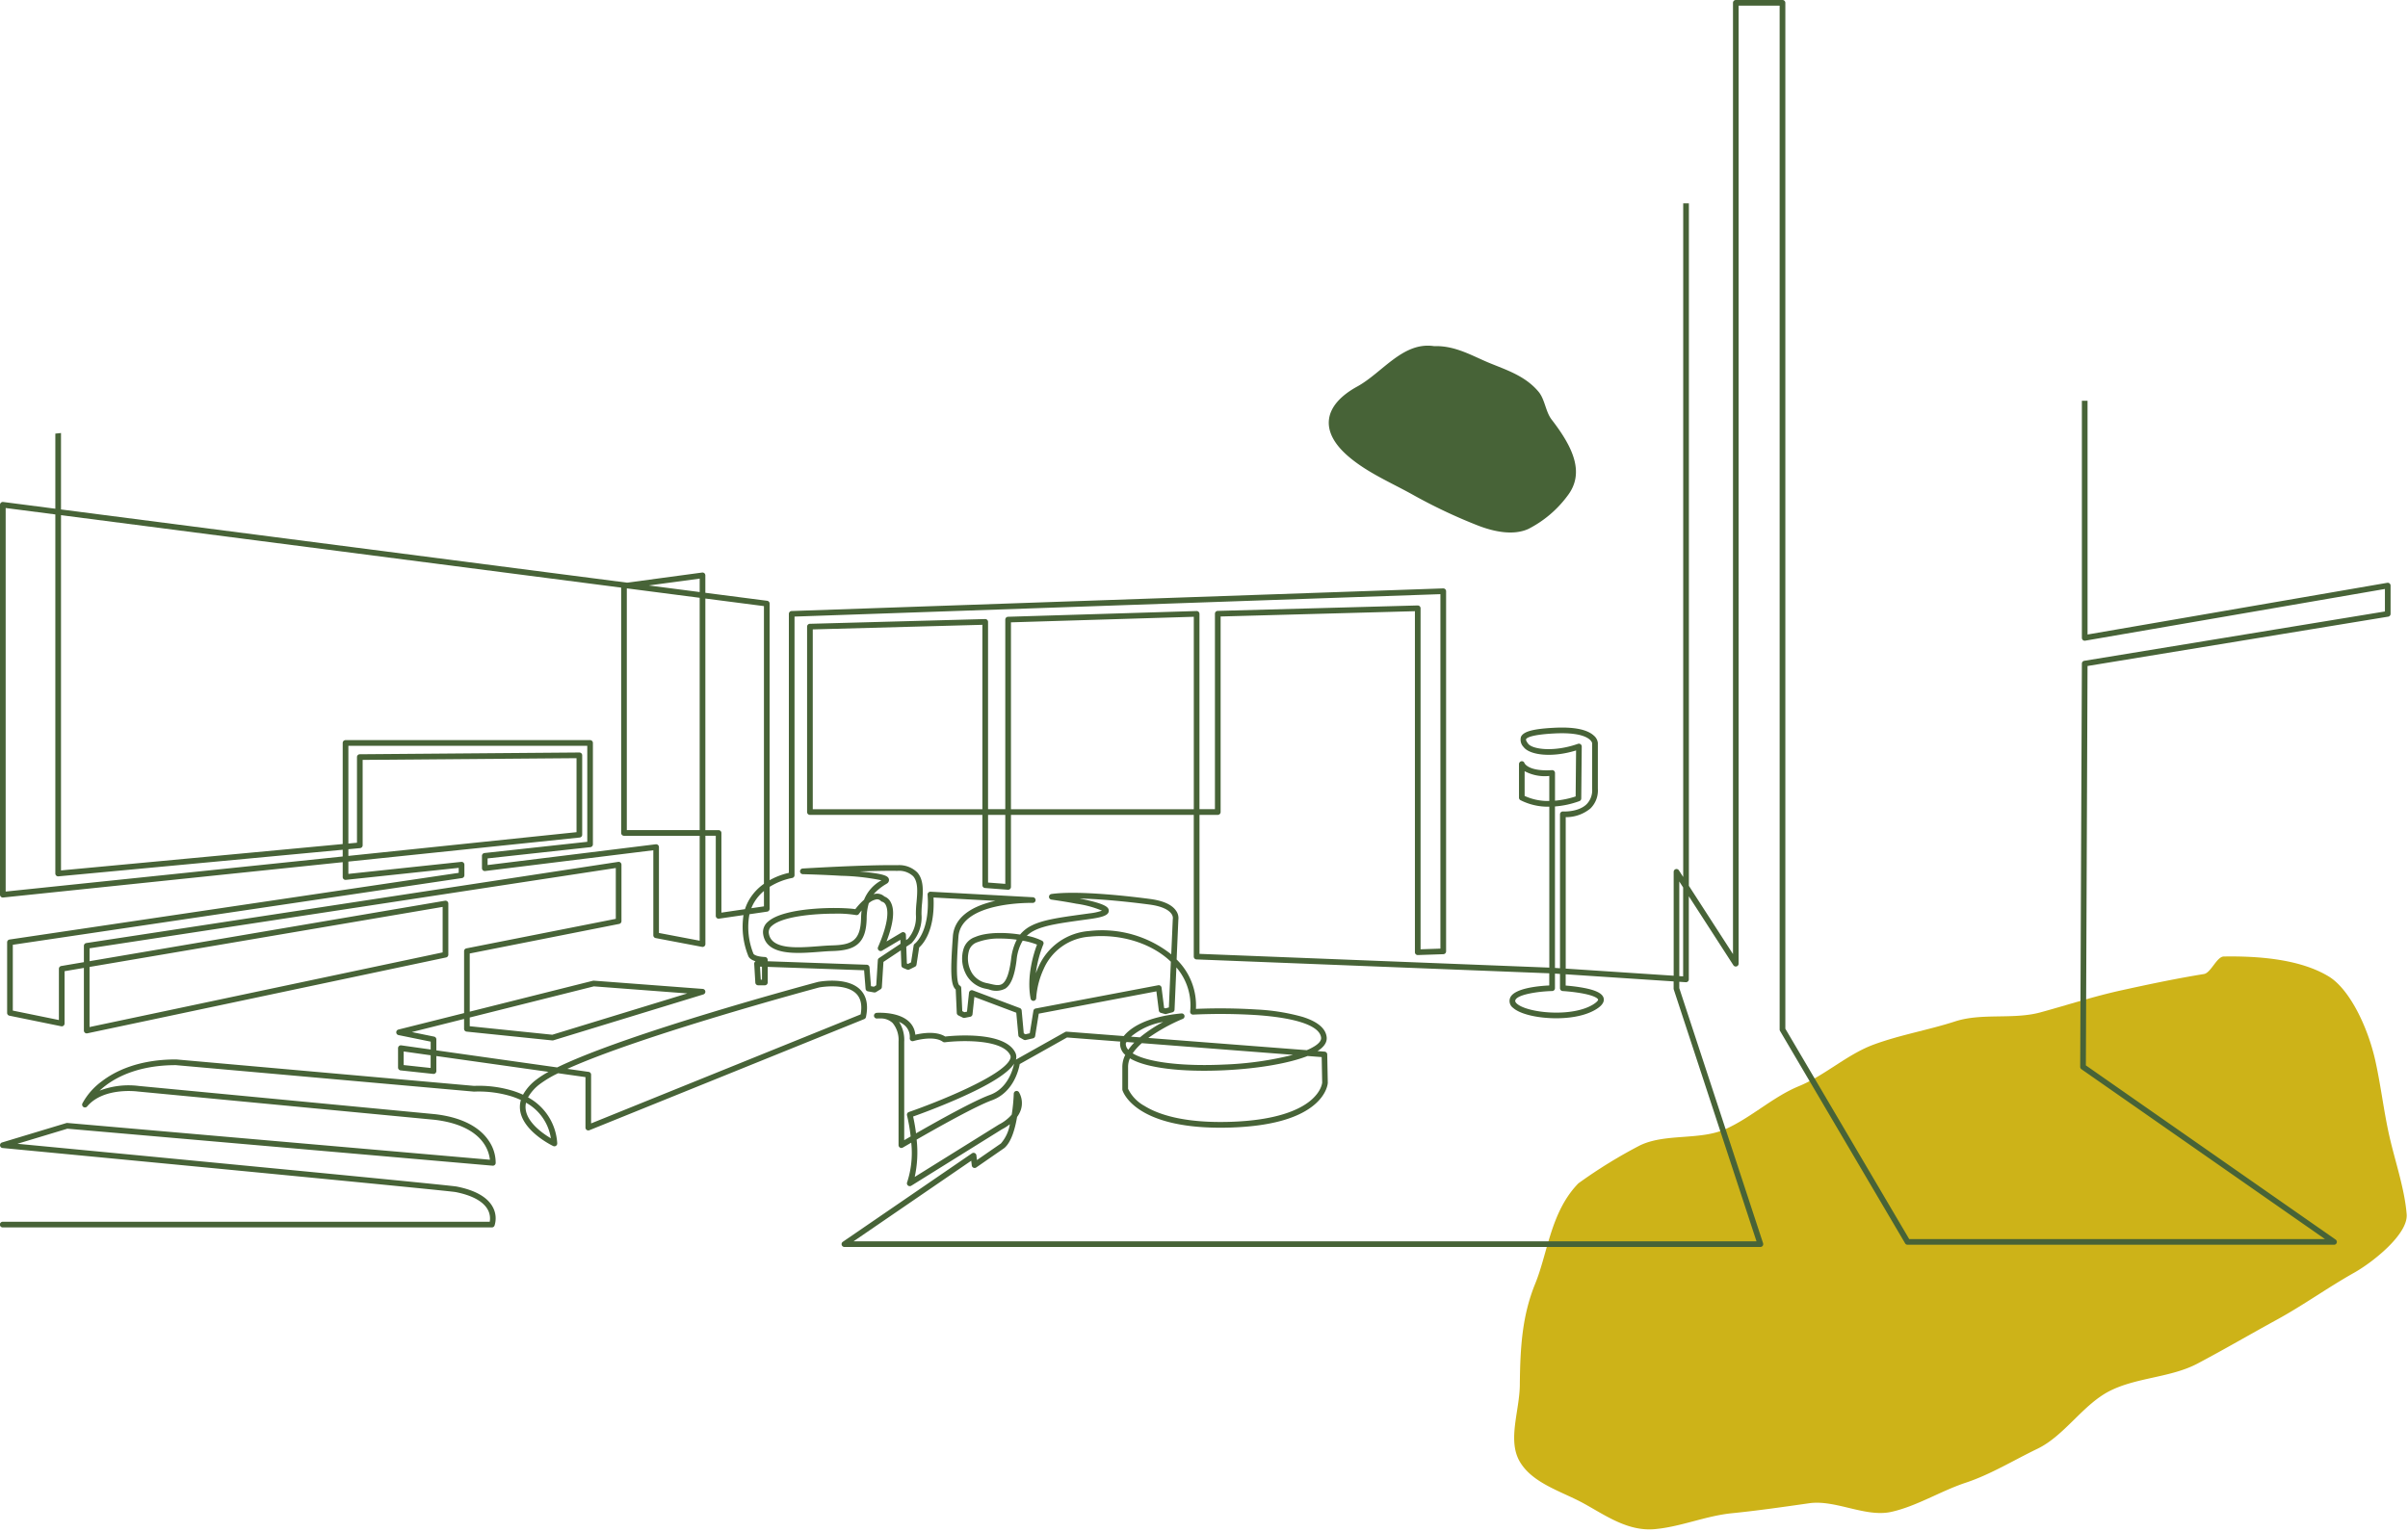 <svg xmlns="http://www.w3.org/2000/svg" viewBox="0 0 487 310" width="487" height="310" preserveAspectRatio="xMinYMid"><defs><style>.cls-1{isolation:isolate;}.cls-2{fill:#476337;}.cls-3{mix-blend-mode:multiply;}.cls-4{fill:#cdb318;}</style></defs><g class="cls-1"><g id="レイヤー_1" data-name="レイヤー 1"><path class="cls-2" d="M290.038,70.026c4.264-.145,7.7,1.965,11.114,3.375,3.522,1.455,7.327,2.636,10.013,5.855,1.293,1.549,1.411,4.035,2.646,5.631,4.4,5.693,6.731,10.843,3.19,15.431a22.6,22.6,0,0,1-7.928,6.7c-2.816,1.26-6.474.719-10.147-.694a107.151,107.151,0,0,1-13.392-6.348c-4.311-2.385-9.021-4.38-12.821-7.633-6-5.133-5.056-10.394,1.777-14.147C279.606,75.385,283.723,69.076,290.038,70.026Z"/><g class="cls-3"><path class="cls-4" d="M319.207,239.4A99.4,99.4,0,0,1,331.7,231.7c5.143-2.459,12.1-.966,17.293-3.291s9.561-6.509,14.82-8.675,9.755-6.423,15.09-8.4,11.1-2.948,16.515-4.705,11.758-.322,17.255-1.827,10.815-3.241,16.389-4.465c5.543-1.216,11.023-2.375,16.666-3.289,1.423-.231,2.58-3.523,4.016-3.546,7.642-.124,15.673.672,21.227,4.039,4.2,2.549,7.882,10.158,9.412,17,1.137,5.088,1.714,10.323,2.876,15.414,1.17,5.125,3.044,10.5,3.471,15.688.333,4.039-6.9,9.741-10.6,11.817-5.325,2.992-10.308,6.591-15.669,9.524s-10.637,6.015-16.038,8.871-12.293,2.773-17.741,5.536-9.13,9.046-14.632,11.7c-4.819,2.324-9.511,5.215-14.5,6.863-5.037,1.666-9.937,4.78-15.1,5.91s-11.276-2.509-16.523-1.76c-5.229.747-10.419,1.5-15.691,2.027s-10.373,2.77-15.639,3.221c-5.324.457-9.786-2.7-14.178-5.14-4.455-2.474-10.447-4.064-13.054-8.523-2.535-4.336-.038-10.268.008-15.55.071-7.922.537-14.127,3.119-20.469C313.045,253.416,313.618,245.147,319.207,239.4Z"/></g><path class="cls-2" d="M172.628,251.119H355.237l-16.73-50.949a.568.568,0,0,1-.028-.179v-1.45L316.646,197.1v2.279c.685.054,1.928.171,3.211.391,2.8.479,4.224,1.165,4.467,2.159.289,1.179-1.19,2.056-1.676,2.344-2.111,1.252-5.426,1.87-9.1,1.695-3.383-.162-6.263-.95-7.515-2.057a1.718,1.718,0,0,1-.6-2.085c.854-1.955,5.931-2.376,7.893-2.465V196.9l-71.345-2.808a.573.573,0,0,1-.551-.573V164.85H204.459v14.575a.572.572,0,0,1-.617.572l-4.632-.352a.574.574,0,0,1-.53-.572V164.85H163.8a.573.573,0,0,1-.573-.573V126.77a.573.573,0,0,1,.558-.573l35.452-.962a.574.574,0,0,1,.589.574V163.7h3.485V125.347a.574.574,0,0,1,.556-.573l38.125-1.162a.572.572,0,0,1,.591.573V163.7h3.129V124.158a.574.574,0,0,1,.558-.573l40.441-1.1a.575.575,0,0,1,.589.574v68.985l4.012-.137V120.2l-130.625,4.537V177.05a.573.573,0,0,1-.487.567,13.439,13.439,0,0,0-4.553,1.8v4.44a.574.574,0,0,1-.49.568l-3.586.525a14.35,14.35,0,0,0,.819,8.02c.044.063.445.552,2.315.632a.574.574,0,0,1,.549.573v.286l20.046.708a.573.573,0,0,1,.551.527l.3,3.812.594.107.467-.288.321-5.076a.571.571,0,0,1,.254-.441l4.337-2.886-.03-.8-3.7,2.193a.573.573,0,0,1-.819-.722c2.362-5.419,2-7.644,1.575-8.488a1.22,1.22,0,0,0-.7-.678.48.48,0,0,1-.3-.157,1.051,1.051,0,0,0-.88-.331,3.2,3.2,0,0,0-1.562.774,11.206,11.206,0,0,0-.43,3.08c-.061,2.58-.62,4.185-1.814,5.206-1.068.914-2.622,1.331-5.2,1.4-.771.02-1.676.09-2.635.164-4.533.349-10.741.829-11.3-3.687a2.728,2.728,0,0,1,.988-2.415c3.336-3.018,14.6-3.015,17.666-2.538a12.676,12.676,0,0,1,1.762-1.9,7.788,7.788,0,0,1,3.521-3.937,44.976,44.976,0,0,0-8.114-.912c-3.944-.237-7.76-.329-7.8-.329a.574.574,0,0,1-.021-1.146c.128-.008,12.884-.784,19.173-.673a5.22,5.22,0,0,1,4,1.455c1.39,1.544,1.175,3.992.985,6.151a20.841,20.841,0,0,0-.123,2.35,7.746,7.746,0,0,1-1.993,5.809.581.581,0,0,1-.073.058l-1.014.675.124,3.386.214.09.629-.31.521-3.4a.573.573,0,0,1,.24-.385c.027-.02,3.115-2.328,2.584-9.9a.572.572,0,0,1,.163-.442.58.58,0,0,1,.44-.17l20.712,1.119a.574.574,0,0,1-.048,1.146c-.146,0-14.51-.342-15.03,6.854-.2,2.81-.678,9.393.248,9.851a.575.575,0,0,1,.319.489l.211,4.7.427.212.527-.105.408-3.832a.572.572,0,0,1,.772-.476l9.508,3.581a.575.575,0,0,1,.369.484l.425,4.625.337.191.878-.2.731-4.542a.573.573,0,0,1,.459-.472l24.787-4.7a.576.576,0,0,1,.444.1.57.57,0,0,1,.231.392l.519,4.1.274.078.687-.186.4-9.252c-3.934-3.763-10.192-5.7-16.427-5.064a10.924,10.924,0,0,0-9.315,6.583,16.6,16.6,0,0,0-1.488,5.844.573.573,0,0,1-1.136.091c-.874-4.609.714-9.367,1.3-10.908a14.281,14.281,0,0,0-2.9-.8,9.409,9.409,0,0,0-1.235,3.954c-.394,3.115-1.1,4.931-2.232,5.716a4,4,0,0,1-3.355.2c-.247-.057-.5-.117-.747-.163a5.755,5.755,0,0,1-3.668-2.521,6.793,6.793,0,0,1-.745-5.451,3.676,3.676,0,0,1,2.353-2.469c2.346-1.009,6.068-.974,9.109-.5a6.934,6.934,0,0,1,2.256-1.789c2.305-1.191,5.691-1.658,10.378-2.306l1.4-.193a11.439,11.439,0,0,0,2.523-.548,20.756,20.756,0,0,0-5.2-1.407c-2.541-.487-5-.822-5.019-.826a.573.573,0,0,1,0-1.136c5.587-.788,16.692.571,19.962,1.006,2.639.352,4.4,1.148,5.234,2.366a2.559,2.559,0,0,1,.468,1.851l-.348,8.019a13.011,13.011,0,0,1,3.907,10,117.493,117.493,0,0,1,12.364.129,41.735,41.735,0,0,1,9.2,1.485c3.022.95,4.66,2.319,4.87,4.069.123,1.021-.474,1.966-1.773,2.809l-.072.046,1.433.11a.575.575,0,0,1,.529.561l.113,5.707c0,.012,0,.024,0,.036,0,.091-.126,2.264-2.736,4.457-3.35,2.814-9.09,4.361-17.061,4.6-.667.02-1.317.029-1.945.029-17.353,0-19.693-7.282-19.787-7.6a.593.593,0,0,1-.023-.162v-4.476a5.4,5.4,0,0,1,.593-2.493,2.986,2.986,0,0,1-1.044-2.478.637.637,0,0,1,.024-.123c0-.012.014-.043.033-.09l-10.787-.833-9.566,5.374c-.218,1.216-1.312,5.769-5.647,7.337-3.249,1.175-11.008,5.536-15.205,7.949a23.37,23.37,0,0,1-.388,7.551l17.018-10.595a.645.645,0,0,1,.058-.031,8.46,8.46,0,0,0,2.54-1.981,34.6,34.6,0,0,0,.414-4.231.574.574,0,0,1,1.083-.249,4.388,4.388,0,0,1,.344,3.531,5.167,5.167,0,0,1-.755,1.42c-.409,2.4-1.165,5.073-2.554,6.268a.532.532,0,0,1-.047.036l-5.659,3.917a.574.574,0,0,1-.9-.4l-.115-.961Zm10.243-40.364V230.66c.348-.2.788-.459,1.3-.755a35.274,35.274,0,0,0-.731-4.256.574.574,0,0,1,.368-.685c5.213-1.8,19.054-7.242,20.481-10.714a.9.9,0,0,0,.017-.8c-1.616-3.28-10.093-2.984-13.222-2.594a.579.579,0,0,1-.409-.106c-1.89-1.377-5.9-.152-5.943-.139a.575.575,0,0,1-.744-.573,3.093,3.093,0,0,0-.91-2.5,4.27,4.27,0,0,0-1.244-.813A6.821,6.821,0,0,1,182.871,210.755Zm-76.485,12.324a3.786,3.786,0,0,0-.079,1.275c.3,2.743,3.463,4.956,5.1,5.925A9.934,9.934,0,0,0,106.386,223.079Zm78.286,2.8c.147.656.4,1.88.589,3.4,4.3-2.468,11.693-6.6,14.95-7.779,3.577-1.294,4.629-5.1,4.879-6.314-1.205,1.913-4.946,4.266-11.14,7C189.929,223.967,186.016,225.4,184.672,225.875Zm-69.92-9.646,4.3.608a.574.574,0,0,1,.494.568v9.857l54.514-22.051c.332-1.844.035-3.249-.884-4.181-2.178-2.208-7.178-1.33-7.509-1.269C164.624,200.042,129.8,209.425,114.752,216.229Zm113.391,4.031a7.893,7.893,0,0,0,3.347,3.479c2.609,1.619,7.713,3.489,17.228,3.208,9.486-.281,14.073-2.461,16.251-4.241,2.211-1.807,2.416-3.514,2.432-3.7l-.1-5.161-2.852-.22c-3.692,1.46-9.866,2.547-16.708,2.88-8.8.428-15.959-.46-19.162-2.375l-.057-.035a4.239,4.239,0,0,0-.377,1.781Zm-146.5-4.8,5.452.589v-2.57l-5.452-.771Zm147.431-2.377.089.054c2.971,1.777,10.067,2.625,18.517,2.214a66.722,66.722,0,0,0,13.822-1.961l-30.575-2.361A11.065,11.065,0,0,0,229.077,213.086Zm-1.393-2a1.786,1.786,0,0,0,.507,1.289,11.393,11.393,0,0,1,1.216-1.458l-1.57-.121A2.437,2.437,0,0,0,227.684,211.083Zm1.058-1.37,1.813.14a28.2,28.2,0,0,1,4.681-3.109A13.6,13.6,0,0,0,228.742,209.713ZM95,207.607l16.7,1.72,27.3-8.355-18.893-1.429L95,205.844Zm-76.89-11.993v12.16l71.411-15.1v-9.206Zm296.368,1.345v2.957a.574.574,0,0,1-.56.573c-2.789.07-6.939.674-7.43,1.8-.047.107-.157.358.305.767,1.034.913,3.771,1.625,6.811,1.77,3.451.164,6.533-.4,8.456-1.536.976-.578,1.177-.963,1.147-1.085-.007-.03-.216-.732-3.547-1.3-1.817-.31-3.6-.413-3.622-.414a.573.573,0,0,1-.542-.572v-2.89Zm-112.153-7.09a12.32,12.32,0,0,0-4.652.74,2.6,2.6,0,0,0-1.692,1.682,5.747,5.747,0,0,0,.593,4.56,4.584,4.584,0,0,0,2.917,2.017c.27.051.538.114.8.175.964.226,1.8.421,2.439-.025.819-.57,1.407-2.224,1.748-4.918a11.3,11.3,0,0,1,1.155-4A25.113,25.113,0,0,0,202.328,189.869Zm-48.464,8.318h.244v-2.622l-.4-.014Zm185.762-.72.781.052V179.534l-.781-1.21ZM12.338,87.6v15.462l114.487,14.811L142,115.828a.573.573,0,0,1,.65.568v3.526l12.5,1.616a.574.574,0,0,1,.5.569v55.958a14.623,14.623,0,0,1,3.893-1.487V124.185a.574.574,0,0,1,.553-.573l131.773-4.577a.574.574,0,0,1,.593.573v72.853a.573.573,0,0,1-.553.573l-5.16.176a.567.567,0,0,1-.418-.161.573.573,0,0,1-.175-.412v-68.99l-39.294,1.07v39.56a.574.574,0,0,1-.574.573h-3.7v28.116l70.749,2.784V163.192a12.2,12.2,0,0,1-5.832-1.318.573.573,0,0,1-.3-.506v-6.781a.588.588,0,0,1,.493-.587.556.556,0,0,1,.621.394c.061.125.93,1.709,5.558,1.405a.575.575,0,0,1,.612.572v5.609a18.278,18.278,0,0,0,4.173-.859l.087-9.307c-4.92,1.528-9.385.934-10.6-.671a2.126,2.126,0,0,1-.54-2.089c.5-1.068,2.419-1.6,6.639-1.821,3.992-.214,6.713.315,8.087,1.573a2.259,2.259,0,0,1,.82,1.478v9.3a5.094,5.094,0,0,1-1.5,3.967,7.728,7.728,0,0,1-5,1.763v30.638l21.833,1.439V176.379a.573.573,0,0,1,1.055-.311l.873,1.352V41.147h1.147V179.2l8.922,13.814V.574A.573.573,0,0,1,351.049,0H360.5a.573.573,0,0,1,.573.574V208.116l25.051,42.555h84.091L420.949,216.3a.575.575,0,0,1-.245-.473l.34-81.58a.574.574,0,0,1,.48-.564l60.807-9.982v-4.55l-60.616,10.46a.574.574,0,0,1-.671-.565V81.071l1.147.01v47.281l60.616-10.46a.574.574,0,0,1,.671.565v5.718a.574.574,0,0,1-.481.566l-60.808,9.983-.337,80.794,50.515,35.246a.574.574,0,0,1-.328,1.044H385.8a.573.573,0,0,1-.5-.282l-25.3-42.973a.571.571,0,0,1-.08-.291V1.147h-8.3V194.956a.574.574,0,0,1-1.056.311l-9.013-13.956v16.82a.573.573,0,0,1-.181.419.567.567,0,0,1-.43.153l-1.317-.086V199.9l16.948,51.613a.573.573,0,0,1-.545.753H170.777a.574.574,0,0,1-.324-1.047l26.121-17.9a.573.573,0,0,1,.893.405l.114.957,4.849-3.356a7.924,7.924,0,0,0,1.807-3.89,9.844,9.844,0,0,1-1.629,1.041l-18.31,11.4a.574.574,0,0,1-.837-.7,19.012,19.012,0,0,0,.829-8.009c-1.032.6-1.672.974-1.7.991a.574.574,0,0,1-.865-.494V210.734c0-.015,0-.03,0-.045a5.351,5.351,0,0,0-1.185-3.722,3.439,3.439,0,0,0-2.287-.933c-.533-.012-.882.012-.893.013a.574.574,0,0,1-.09-1.144h.009a7.289,7.289,0,0,1,1-.017c1.428.033,4.039.316,5.6,1.829a4.08,4.08,0,0,1,1.239,2.608c1.339-.314,4.213-.787,6.043.369,1.684-.185,12.016-1.135,14.177,3.251a1.966,1.966,0,0,1,.124,1.424l9.946-5.587a.568.568,0,0,1,.325-.072l11.542.891c1.181-1.474,4.213-3.871,11.674-4.583a.574.574,0,0,1,.267,1.1,36.059,36.059,0,0,0-6.979,3.862l32.048,2.475a10.424,10.424,0,0,0,1.638-.84c.9-.584,1.325-1.16,1.259-1.709-.283-2.358-4.9-3.973-13.01-4.546a116.749,116.749,0,0,0-12.872-.1.573.573,0,0,1-.6-.63,11.753,11.753,0,0,0-2.786-8.917l-.371,8.552a.574.574,0,0,1-.424.529l-1.245.335a.574.574,0,0,1-.305,0l-.793-.224a.575.575,0,0,1-.413-.48l-.489-3.871-23.792,4.511-.728,4.527a.576.576,0,0,1-.439.468l-1.471.335a.57.57,0,0,1-.41-.059l-.792-.448a.574.574,0,0,1-.289-.447l-.42-4.566-8.477-3.193-.374,3.515a.575.575,0,0,1-.459.5l-1.132.224a.575.575,0,0,1-.365-.049l-.906-.448a.574.574,0,0,1-.319-.488l-.213-4.753c-1.072-.952-1.076-3.86-.578-10.757.251-3.481,3.179-5.953,8.467-7.149l.141-.031-12.519-.676c.313,6.749-2.156,9.446-2.906,10.105l-.533,3.474a.575.575,0,0,1-.312.428l-1.132.559a.574.574,0,0,1-.478.014l-.792-.336a.574.574,0,0,1-.35-.507l-.112-3.046-3.514,2.338-.321,5.088a.577.577,0,0,1-.271.452l-.906.559a.573.573,0,0,1-.4.077l-1.245-.224a.574.574,0,0,1-.471-.519l-.3-3.743-19.494-.688v3.154a.574.574,0,0,1-.573.574h-1.358a.574.574,0,0,1-.573-.539l-.226-3.8a.572.572,0,0,1,.162-.435.609.609,0,0,1,.109-.088c-1.127-.339-1.417-.885-1.49-1.127a15.86,15.86,0,0,1-.946-8.215l-4.949.724a.573.573,0,0,1-.657-.567v-16.2h-2.1v21.913a.573.573,0,0,1-.68.563l-9.386-1.784a.574.574,0,0,1-.466-.564v-17.2l-34.011,4.2a.573.573,0,0,1-.644-.569v-2.5a.573.573,0,0,1,.512-.57l20.786-2.273V150.877H70.456v19.769l1.741-.163V153.159a.573.573,0,0,1,.569-.573l44.4-.357a.594.594,0,0,1,.409.166.572.572,0,0,1,.17.407v16.062a.573.573,0,0,1-.515.57L70.456,174.3v2.49l22.83-2.431a.574.574,0,0,1,.634.57v2.142a.573.573,0,0,1-.489.567L2.591,191.13v13.315l9.321,1.907V195.99a.574.574,0,0,1,.478-.566l4.576-.778v-3.3a.573.573,0,0,1,.487-.567l107.573-16.419a.574.574,0,0,1,.66.567v11.422a.572.572,0,0,1-.462.562L95,192.892v11.769l24.916-6.253a.6.6,0,0,1,.183-.016l22.02,1.666a.573.573,0,0,1,.125,1.12l-30.323,9.28a.576.576,0,0,1-.226.022L94.37,208.7a.574.574,0,0,1-.514-.571v-1.994l-10.564,2.652,4.5.922a.572.572,0,0,1,.458.562v2.218l24.437,3.452c14.224-6.948,50.966-16.822,52.713-17.289l.037-.009c.239-.047,5.886-1.127,8.562,1.584,1.257,1.272,1.639,3.13,1.135,5.522a.573.573,0,0,1-.346.413l-55.592,22.486a.574.574,0,0,1-.789-.531V217.9l-5.536-.782a22.167,22.167,0,0,0-3.644,2.163A8.73,8.73,0,0,0,106.793,222a11.3,11.3,0,0,1,5.9,9.276.574.574,0,0,1-.819.568c-.255-.122-6.231-3.034-6.7-7.362a4.973,4.973,0,0,1,.172-1.946,16.212,16.212,0,0,0-1.924-.746,22.727,22.727,0,0,0-7.5-.956.691.691,0,0,1-.091,0L35.563,215.48c-7.242.005-11.712,2.243-14.187,4.121a15.488,15.488,0,0,0-1.237,1.041,16.394,16.394,0,0,1,7.938-.951L87.986,225.4c6.572.764,9.554,3.376,10.9,5.432a7.843,7.843,0,0,1,1.362,4.458.574.574,0,0,1-.622.533l-86-7.486-10.1,3.051c15.693,1.5,87.2,8.328,88.845,8.654,3.724.737,6.168,2.118,7.263,4.1a4.771,4.771,0,0,1,.38,3.8.573.573,0,0,1-.535.367H.574a.574.574,0,1,1,0-1.147H99.043a3.693,3.693,0,0,0-.421-2.49c-.918-1.643-3.155-2.857-6.47-3.512-1.415-.279-60.558-5.954-91.633-8.915a.574.574,0,0,1-.111-1.12l13-3.926a.584.584,0,0,1,.216-.023l85.457,7.439a7.239,7.239,0,0,0-1.189-3.221c-1.75-2.621-5.215-4.3-10.022-4.861l-59.911-5.71-.03,0c-.068-.011-6.949-.969-10.307,3.014a.574.574,0,0,1-.959-.611,13.518,13.518,0,0,1,3.962-4.5c2.623-2.008,7.349-4.4,14.969-4.4l.051,0,60.24,5.35a23.622,23.622,0,0,1,7.883,1.01,17.086,17.086,0,0,1,2.007.778,9.858,9.858,0,0,1,2.745-3.092,18.226,18.226,0,0,1,2.405-1.535l-22.675-3.2v3.047a.572.572,0,0,1-.635.57l-6.6-.713a.575.575,0,0,1-.512-.571v-3.926a.574.574,0,0,1,.654-.568l5.945.84v-1.589L80.6,209.4a.573.573,0,0,1-.025-1.118l13.284-3.334V192.42a.573.573,0,0,1,.462-.562l30.221-5.976V175.6L18.113,191.842v2.608L90,182.218a.574.574,0,0,1,.67.566v10.35a.574.574,0,0,1-.455.561L17.658,209.043a.573.573,0,0,1-.692-.561V195.809l-3.906.665v10.58a.573.573,0,0,1-.689.562L1.9,205.475a.575.575,0,0,1-.459-.562V190.636a.574.574,0,0,1,.489-.568l90.84-13.49v-1.009L69.943,178a.574.574,0,0,1-.634-.57v-3.008L.633,181.569a.566.566,0,0,1-.443-.144A.574.574,0,0,1,0,181v-78.88a.575.575,0,0,1,.647-.569l10.544,1.364V87.722ZM207.667,189.3a11.538,11.538,0,0,1,3.1,1.022.573.573,0,0,1,.239.726,23.905,23.905,0,0,0-1.519,5.843c.157-.428.338-.866.545-1.308a12.165,12.165,0,0,1,10.237-7.237,22.546,22.546,0,0,1,16.607,4.72l.308-7.084a.584.584,0,0,1,.016-.11,1.453,1.453,0,0,0-.311-1.036c-.453-.632-1.585-1.465-4.414-1.841-2.338-.312-8.723-1.1-14.138-1.224,5.446,1.077,5.9,1.814,5.905,2.477,0,.827-1.007,1.276-3.722,1.656l-1.4.193c-4.574.632-7.878,1.089-10.009,2.189A6.155,6.155,0,0,0,207.667,189.3Zm106.814,6.514,1.018.067V164.734a.573.573,0,0,1,.612-.572c.03,0,3.054.176,4.744-1.444A4.008,4.008,0,0,0,322,159.6v-9.261c-.032-.165-.6-2.336-7.7-1.957-4.741.253-5.537.9-5.66,1.159-.048.1-.016.347.413.913.875,1.153,5.236,1.737,10.079.027a.573.573,0,0,1,.764.546l-.1,10.508a.574.574,0,0,1-.361.528,18.461,18.461,0,0,1-4.955,1.084Zm-162.078-2.8,0,.017Zm-.017-.047Zm16.46-8.131c-4.415,0-10.654.582-12.75,2.478a1.6,1.6,0,0,0-.619,1.423c.428,3.43,5.779,3.017,10.078,2.685.974-.075,1.893-.146,2.694-.166,3.988-.1,5.785-.917,5.892-5.483.014-.576.052-1.1.112-1.587-.228.274-.415.519-.54.7a.573.573,0,0,1-.6.23A23.985,23.985,0,0,0,168.846,184.829Zm10.006-3.48a2.348,2.348,0,0,1,1.289,1.158c.857,1.582.571,4.251-.849,7.947l3.053-1.811a.573.573,0,0,1,.865.472l.039,1.06.384-.255a6.714,6.714,0,0,0,1.6-4.906,21.68,21.68,0,0,1,.126-2.487c.178-2.02.362-4.109-.694-5.283a4.174,4.174,0,0,0-3.17-1.075c-2.065-.036-4.84.024-7.632.121,1.017.091,1.9.188,2.64.291,2.534.351,3.115.718,3.263,1.231a.828.828,0,0,1-.435.948l-.109.072a10.656,10.656,0,0,0-2.551,2.061,2.707,2.707,0,0,1,.5-.1A2.18,2.18,0,0,1,178.852,181.349Zm-45.585,7.385,8.238,1.566V169.08H126.2a.574.574,0,0,1-.574-.573V118.875L12.338,104.22v71.866l56.971-5.333V150.3a.574.574,0,0,1,.573-.574h49.455a.574.574,0,0,1,.574.574v20.514a.575.575,0,0,1-.512.57l-20.786,2.273V175l34.01-4.2a.573.573,0,0,1,.644.569Zm9.385-20.8h2.676a.573.573,0,0,1,.573.574v16.111l4.765-.7a9.67,9.67,0,0,1,.911-2.014,10.4,10.4,0,0,1,2.924-3.115v-56.18l-11.849-1.533ZM154.5,180.25a8.927,8.927,0,0,0-1.945,2.254,8.476,8.476,0,0,0-.6,1.228l2.549-.373ZM1.147,102.772v77.591l68.162-7.095v-1.363l-57.491,5.382a.573.573,0,0,1-.627-.571V104.071Zm198.68,75.77,3.485.265V164.85h-3.485Zm-21.1-.761ZM70.456,171.8v1.351l46.142-4.8V153.38l-43.254.348v17.277a.574.574,0,0,1-.52.571Zm56.313-3.865h14.736v-47l-14.676-1.9-.06.008Zm77.69-4.23h36.978V124.776L204.459,125.9Zm-40.084,0H198.68V126.4l-34.305.93Zm143.969-2.687a11.218,11.218,0,0,0,4.989,1.018v-5.059a8.665,8.665,0,0,1-4.989-.965ZM322,150.324ZM131.206,118.441l10.3,1.332v-2.721Z"/></g></g></svg>